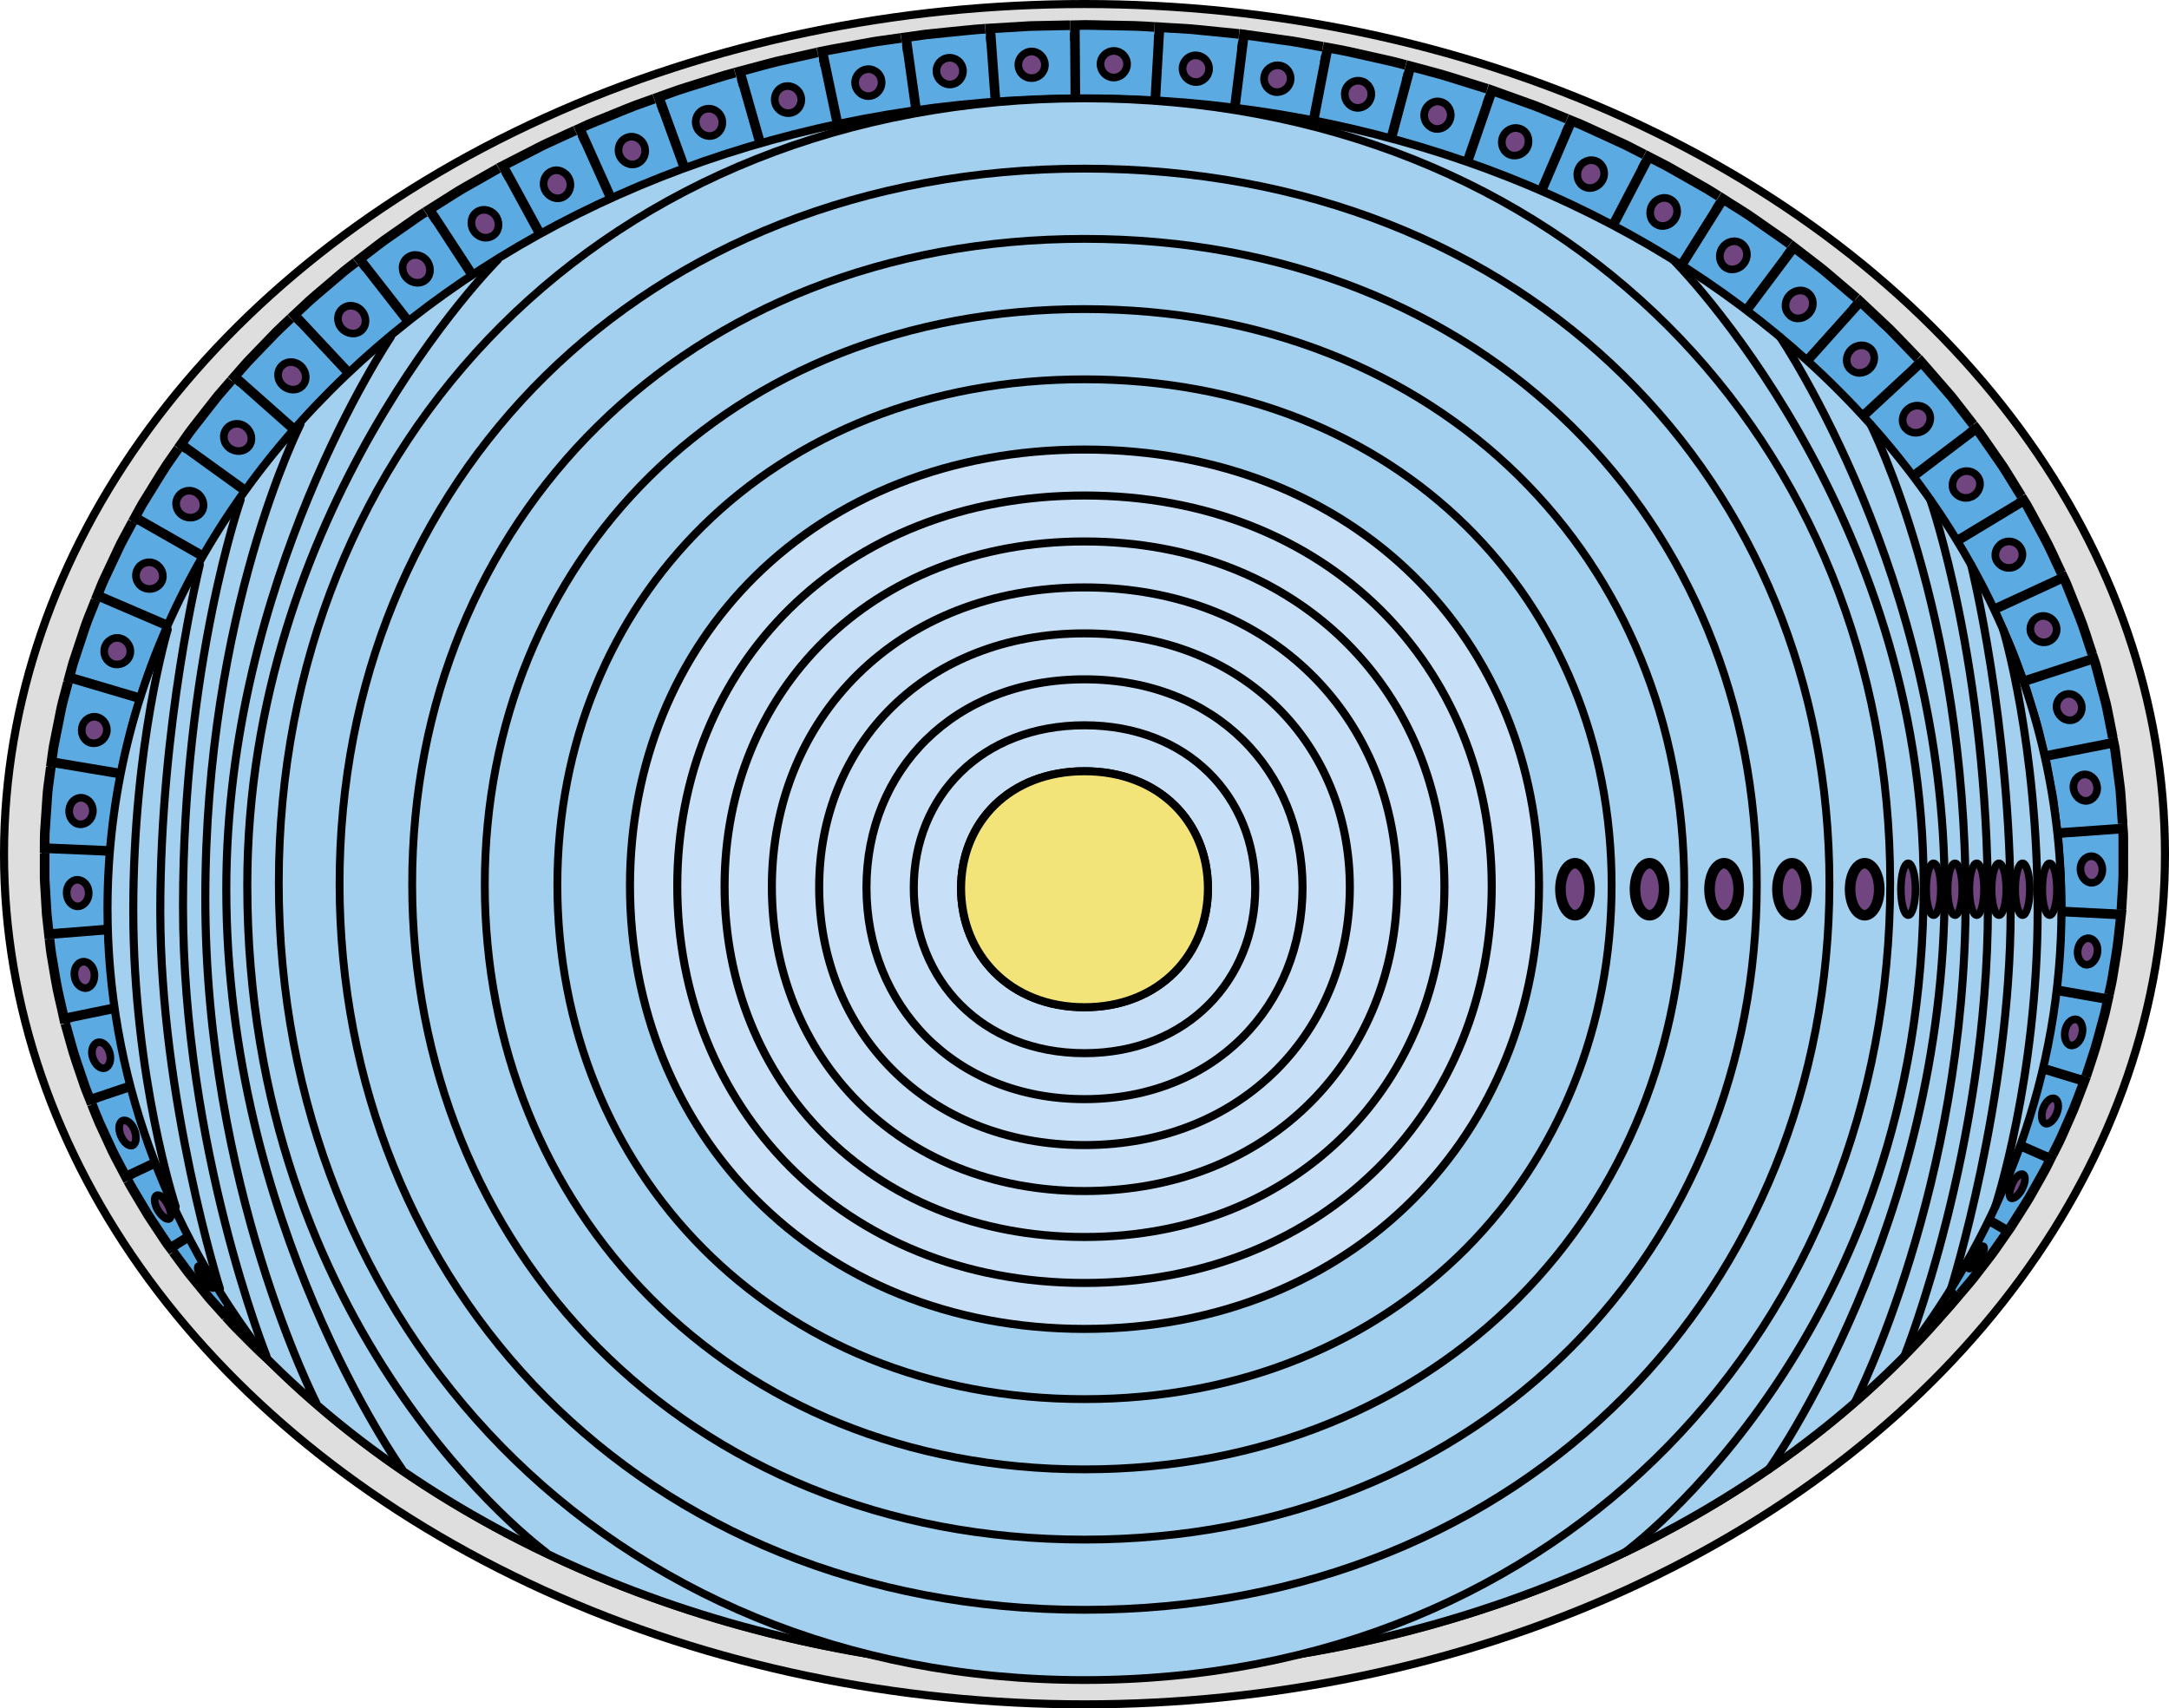 <?xml version="1.0" encoding="utf-8"?>
<!-- Generator: Adobe Illustrator 22.0.0, SVG Export Plug-In . SVG Version: 6.00 Build 0)  -->
<svg version="1.1" id="Layer_1" xmlns="http://www.w3.org/2000/svg" xmlns:xlink="http://www.w3.org/1999/xlink" x="0px" y="0px"
	 width="269.078px" height="211.973px" viewBox="0 0 269.078 211.973" enable-background="new 0 0 269.078 211.973"
	 xml:space="preserve">
<g>
	<g>
		<g>
			
				<ellipse fill="#DEDEDE" stroke="#000000" stroke-linecap="round" stroke-linejoin="round" stroke-miterlimit="10" cx="134.539" cy="105.986" rx="134.039" ry="105.486"/>
			
				<ellipse fill="#5BABE2" stroke="#000000" stroke-linecap="round" stroke-linejoin="round" stroke-miterlimit="10" cx="134.539" cy="105.986" rx="128.895" ry="101.438"/>
			<g>
				<g>
					<g>
						<g>
							<path fill="#5BABE2" d="M29.492,162.223c0.431,0.669,0.857,1.343,1.323,1.988l1.371,1.962c0.898,1.326,1.91,2.563,2.85,3.871
								l-0.09,0.084c-1.186-1.081-2.42-2.13-3.55-3.279l-1.709-1.717c-0.582-0.565-1.121-1.166-1.661-1.769"/>
							<path fill="none" stroke="#000000" stroke-width="1.196" stroke-miterlimit="10" d="M29.492,162.223
								c0.431,0.669,0.857,1.343,1.323,1.988l1.371,1.962c0.898,1.326,1.91,2.563,2.85,3.871l-0.09,0.084
								c-1.186-1.081-2.42-2.13-3.55-3.279l-1.709-1.717c-0.582-0.565-1.121-1.166-1.661-1.769"/>
						</g>
						
							<path fill="#714580" stroke="#000000" stroke-width="0.95" stroke-linecap="round" stroke-linejoin="round" stroke-miterlimit="10" d="
							M30.734,165.247c0.101-0.083,0.636,0.429,1.193,1.147c0.548,0.726,0.99,1.32,0.942,1.362c-0.05,0.044-0.612-0.444-1.214-1.13
							C31.045,165.949,30.633,165.33,30.734,165.247z"/>
					</g>
					<g>
						<g>
							<path fill="#5BABE2" d="M24.362,153.546l1.123,2.082c0.359,0.705,0.792,1.365,1.186,2.051l1.212,2.045l1.287,2.001
								l-1.548,1.19l-1.625-1.812l-1.54-1.886c-0.504-0.637-1.052-1.246-1.521-1.91l-1.452-1.967"/>
							<path fill="none" stroke="#000000" stroke-width="1.196" stroke-miterlimit="10" d="M24.362,153.546l1.123,2.082
								c0.359,0.705,0.792,1.365,1.186,2.051l1.212,2.045l1.287,2.001l-1.548,1.19l-1.625-1.812l-1.54-1.886
								c-0.504-0.637-1.052-1.246-1.521-1.91l-1.452-1.967"/>
						</g>
						
							<path fill="#714580" stroke="#000000" stroke-width="0.95" stroke-linecap="round" stroke-linejoin="round" stroke-miterlimit="10" d="
							M24.619,157.098c0.236-0.157,0.829,0.329,1.325,1.086c0.496,0.757,0.749,1.48,0.565,1.614
							c-0.185,0.134-0.778-0.352-1.325-1.086C24.636,157.978,24.383,157.255,24.619,157.098z"/>
					</g>
					<g>
						<g>
							<path fill="#5BABE2" d="M20.125,144.505c0.278,0.73,0.619,1.432,0.923,2.153l0.944,2.151l1.033,2.113
								c0.352,0.701,0.667,1.426,1.058,2.108l-2.959,1.818c-0.497-0.65-0.924-1.345-1.384-2.022l-1.355-2.049l-1.261-2.11
								c-0.412-0.709-0.854-1.405-1.236-2.132"/>
							<path fill="none" stroke="#000000" stroke-width="1.196" stroke-miterlimit="10" d="M20.125,144.505
								c0.278,0.73,0.619,1.432,0.923,2.153l0.944,2.151l1.033,2.113c0.352,0.701,0.667,1.426,1.058,2.108l-2.959,1.818
								c-0.497-0.65-0.924-1.345-1.384-2.022l-1.355-2.049l-1.261-2.11c-0.412-0.709-0.854-1.405-1.236-2.132"/>
						</g>
						
							<path fill="#714580" stroke="#000000" stroke-width="0.95" stroke-linecap="round" stroke-linejoin="round" stroke-miterlimit="10" d="
							M19.428,148.331c0.369-0.191,0.976,0.317,1.378,1.124c0.428,0.794,0.518,1.585,0.201,1.767s-0.962-0.306-1.44-1.091
							C19.116,149.332,19.064,148.519,19.428,148.331z"/>
					</g>
					<g>
						<g>
							<path fill="#5BABE2" d="M16.912,135.143c0.218,0.742,0.415,1.493,0.647,2.232l0.742,2.205c0.25,0.735,0.476,1.482,0.774,2.2
								l0.841,2.18l-4.316,2.032l-1.149-2.186c-0.397-0.724-0.728-1.478-1.077-2.226l-1.037-2.251
								c-0.332-0.757-0.623-1.531-0.935-2.298"/>
							<path fill="none" stroke="#000000" stroke-width="1.196" stroke-miterlimit="10" d="M16.912,135.143
								c0.218,0.742,0.415,1.493,0.647,2.232l0.742,2.205c0.25,0.735,0.476,1.482,0.774,2.2l0.841,2.18l-4.316,2.032l-1.149-2.186
								c-0.397-0.724-0.728-1.478-1.077-2.226l-1.037-2.251c-0.332-0.757-0.623-1.531-0.935-2.298"/>
						</g>
						
							<path fill="#714580" stroke="#000000" stroke-width="0.95" stroke-linecap="round" stroke-linejoin="round" stroke-miterlimit="10" d="
							M15.226,139.051c0.49-0.186,1.142,0.345,1.457,1.187c0.316,0.842,0.206,1.683-0.232,1.873
							c-0.449,0.194-1.098-0.338-1.46-1.186C14.631,140.076,14.736,139.237,15.226,139.051z"/>
					</g>
					<g>
						<g>
							<path fill="#5BABE2" d="M14.739,125.569c0.301,1.504,0.525,3.031,0.887,4.528l0.532,2.252
								c0.163,0.756,0.38,1.497,0.596,2.239l-5.581,1.871c-0.308-0.769-0.624-1.537-0.875-2.327l-0.802-2.358
								c-0.542-1.572-0.929-3.191-1.4-4.791"/>
							<path fill="none" stroke="#000000" stroke-width="1.196" stroke-miterlimit="10" d="M14.739,125.569
								c0.301,1.504,0.525,3.031,0.887,4.528l0.532,2.252c0.163,0.756,0.38,1.497,0.596,2.239l-5.581,1.871
								c-0.308-0.769-0.624-1.537-0.875-2.327l-0.802-2.358c-0.542-1.572-0.929-3.191-1.4-4.791"/>
						</g>
						
							<path fill="#714580" stroke="#000000" stroke-width="0.95" stroke-linecap="round" stroke-linejoin="round" stroke-miterlimit="10" d="
							M12.14,129.343c0.605-0.151,1.226,0.443,1.473,1.305c0.232,0.866-0.034,1.704-0.595,1.871
							c-0.561,0.167-1.237-0.412-1.51-1.295C11.219,130.345,11.542,129.491,12.14,129.343z"/>
					</g>
					<g>
						<g>
							<path fill="#5BABE2" d="M13.718,115.869c0.026,0.764,0.055,1.528,0.138,2.287l0.203,2.286
								c0.13,1.527,0.398,3.036,0.588,4.561l-6.703,1.377c-0.346-1.628-0.778-3.246-1.05-4.893l-0.416-2.472
								c-0.155-0.823-0.25-1.654-0.338-2.486"/>
							<path fill="none" stroke="#000000" stroke-width="1.196" stroke-miterlimit="10" d="M13.718,115.869
								c0.026,0.764,0.055,1.528,0.138,2.287l0.203,2.286c0.13,1.527,0.398,3.036,0.588,4.561l-6.703,1.377
								c-0.346-1.628-0.778-3.246-1.05-4.893l-0.416-2.472c-0.155-0.823-0.25-1.654-0.338-2.486"/>
						</g>
						
							<path fill="#714580" stroke="#000000" stroke-width="0.95" stroke-linecap="round" stroke-linejoin="round" stroke-miterlimit="10" d="
							M10.264,119.331c0.696-0.085,1.342,0.566,1.443,1.455c0.084,0.891-0.31,1.694-0.977,1.807
							c-0.657,0.112-1.366-0.529-1.483-1.448C9.112,120.228,9.568,119.416,10.264,119.331z"/>
					</g>
					<g>
						<g>
							<path fill="#5BABE2" d="M13.827,106.165l-0.145,2.278c-0.072,0.76-0.03,1.521-0.051,2.283l-0.022,2.287l0.087,2.286
								l-7.627,0.609l-0.275-2.498l-0.147-2.509c-0.033-0.837-0.129-1.675-0.109-2.514l0.004-2.518"/>
							<path fill="none" stroke="#000000" stroke-width="1.196" stroke-miterlimit="10" d="M13.827,106.165l-0.145,2.278
								c-0.072,0.76-0.03,1.521-0.051,2.283l-0.022,2.287l0.087,2.286l-7.627,0.609l-0.275-2.498l-0.147-2.509
								c-0.033-0.837-0.129-1.675-0.109-2.514l0.004-2.518"/>
						</g>
						
							<path fill="#714580" stroke="#000000" stroke-width="0.95" stroke-linecap="round" stroke-linejoin="round" stroke-miterlimit="10" d="
							M9.596,109.166c0.769,0.001,1.402,0.725,1.413,1.617c0.011,0.892-0.584,1.644-1.328,1.677
							c-0.744,0.034-1.377-0.69-1.413-1.617C8.232,109.916,8.827,109.165,9.596,109.166z"/>
					</g>
					<g>
						<g>
							<path fill="#5BABE2" d="M15.04,96.58l-0.411,2.236c-0.142,0.745-0.197,1.502-0.3,2.253l-0.279,2.26
								c-0.117,0.752-0.133,1.512-0.187,2.27l-8.319-0.358c0.01-0.84-0.019-1.683,0.058-2.52l0.17-2.518
								c0.069-0.838,0.09-1.683,0.2-2.518l0.333-2.504"/>
							<path fill="none" stroke="#000000" stroke-width="1.196" stroke-miterlimit="10" d="M15.04,96.58l-0.411,2.236
								c-0.142,0.745-0.197,1.502-0.3,2.253l-0.279,2.26c-0.117,0.752-0.133,1.512-0.187,2.27l-8.319-0.358
								c0.01-0.84-0.019-1.683,0.058-2.52l0.17-2.518c0.069-0.838,0.09-1.683,0.2-2.518l0.333-2.504"/>
						</g>
						
							<path fill="#714580" stroke="#000000" stroke-width="0.95" stroke-linecap="round" stroke-linejoin="round" stroke-miterlimit="10" d="
							M10.205,98.996c0.819,0.102,1.408,0.903,1.315,1.789c-0.093,0.886-0.82,1.554-1.623,1.492
							c-0.803-0.062-1.392-0.863-1.315-1.789C8.659,99.562,9.386,98.894,10.205,98.996z"/>
					</g>
					<g>
						<g>
							<path fill="#5BABE2" d="M17.354,87.227l-0.668,2.169c-0.223,0.723-0.369,1.466-0.558,2.198l-0.54,2.205
								c-0.205,0.731-0.3,1.483-0.447,2.225l-8.753-1.466c0.124-0.833,0.195-1.677,0.38-2.5l0.495-2.48
								c0.176-0.824,0.309-1.661,0.521-2.476l0.648-2.446"/>
							<path fill="none" stroke="#000000" stroke-width="1.196" stroke-miterlimit="10" d="M17.354,87.227l-0.668,2.169
								c-0.223,0.723-0.369,1.466-0.558,2.198l-0.54,2.205c-0.205,0.731-0.3,1.483-0.447,2.225l-8.753-1.466
								c0.124-0.833,0.195-1.677,0.38-2.5l0.495-2.48c0.176-0.824,0.309-1.661,0.521-2.476l0.648-2.446"/>
						</g>
						
							<path fill="#714580" stroke="#000000" stroke-width="0.95" stroke-linecap="round" stroke-linejoin="round" stroke-miterlimit="10" d="
							M12.051,88.977c0.843,0.213,1.366,1.088,1.167,1.955c-0.199,0.867-1.04,1.433-1.877,1.263c-0.837-0.17-1.36-1.045-1.167-1.955
							C10.367,89.33,11.208,88.764,12.051,88.977z"/>
					</g>
					<g>
						<g>
							<path fill="#5BABE2" d="M20.735,78.213l-0.913,2.077c-0.306,0.692-0.536,1.412-0.809,2.117l-0.792,2.126
								c-0.287,0.702-0.47,1.436-0.701,2.155l-8.924-2.641c0.228-0.812,0.408-1.64,0.694-2.434l0.797-2.402
								c0.277-0.797,0.512-1.611,0.825-2.394l0.938-2.35"/>
							<path fill="none" stroke="#000000" stroke-width="1.196" stroke-miterlimit="10" d="M20.735,78.213l-0.913,2.077
								c-0.306,0.692-0.536,1.412-0.809,2.117l-0.792,2.126c-0.287,0.702-0.47,1.436-0.701,2.155l-8.924-2.641
								c0.228-0.812,0.408-1.64,0.694-2.434l0.797-2.402c0.277-0.797,0.512-1.611,0.825-2.394l0.938-2.35"/>
						</g>
						
							<path fill="#714580" stroke="#000000" stroke-width="0.95" stroke-linecap="round" stroke-linejoin="round" stroke-miterlimit="10" d="
							M15.096,79.254c0.845,0.324,1.287,1.266,0.987,2.104c-0.3,0.837-1.231,1.288-2.078,1.006
							c-0.847-0.282-1.289-1.224-0.987-2.104C13.32,79.38,14.25,78.93,15.096,79.254z"/>
					</g>
					<g>
						<g>
							<path fill="#5BABE2" d="M25.109,69.629l-1.137,1.966c-0.38,0.655-0.691,1.345-1.041,2.015l-1.027,2.024
								c-0.363,0.666-0.632,1.373-0.943,2.062l-8.876-3.813c0.323-0.779,0.606-1.578,0.983-2.332l1.075-2.29
								c0.369-0.758,0.701-1.537,1.101-2.277l1.203-2.223"/>
							<path fill="none" stroke="#000000" stroke-width="1.196" stroke-miterlimit="10" d="M25.109,69.629l-1.137,1.966
								c-0.38,0.655-0.691,1.345-1.041,2.015l-1.027,2.024c-0.363,0.666-0.632,1.373-0.943,2.062l-8.876-3.813
								c0.323-0.779,0.606-1.578,0.983-2.332l1.075-2.29c0.369-0.758,0.701-1.537,1.101-2.277l1.203-2.223"/>
						</g>
						
							<path fill="#714580" stroke="#000000" stroke-width="0.95" stroke-linecap="round" stroke-linejoin="round" stroke-miterlimit="10" d="
							M19.259,69.955c0.829,0.433,1.181,1.43,0.787,2.228c-0.394,0.798-1.394,1.127-2.231,0.735c-0.837-0.392-1.19-1.39-0.787-2.228
							C17.431,69.851,18.43,69.522,19.259,69.955z"/>
					</g>
					<g>
						<g>
							<path fill="#5BABE2" d="M30.379,61.544l-1.339,1.84c-0.439,0.618-0.83,1.267-1.248,1.899l-1.24,1.905
								c-0.433,0.625-0.775,1.3-1.161,1.951l-8.642-4.93c0.413-0.734,0.783-1.496,1.242-2.201l1.327-2.149
								c0.45-0.711,0.874-1.441,1.346-2.137l1.441-2.071"/>
							<path fill="none" stroke="#000000" stroke-width="1.196" stroke-miterlimit="10" d="M30.379,61.544l-1.339,1.84
								c-0.439,0.618-0.83,1.267-1.248,1.899l-1.24,1.905c-0.433,0.625-0.775,1.3-1.161,1.951l-8.642-4.93
								c0.413-0.734,0.783-1.496,1.242-2.201l1.327-2.149c0.45-0.711,0.874-1.441,1.346-2.137l1.441-2.071"/>
						</g>
						
							<path fill="#714580" stroke="#000000" stroke-width="0.95" stroke-linecap="round" stroke-linejoin="round" stroke-miterlimit="10" d="
							M24.436,61.179c0.796,0.533,1.053,1.573,0.574,2.324c-0.479,0.751-1.526,0.957-2.337,0.461
							c-0.81-0.496-1.068-1.536-0.574-2.324C22.593,60.853,23.639,60.646,24.436,61.179z"/>
					</g>
					<g>
						<g>
							<path fill="#5BABE2" d="M36.443,54.008l-1.519,1.703l-1.429,1.774l-1.431,1.773c-0.487,0.584-0.9,1.221-1.354,1.828
								l-8.248-5.949c0.491-0.682,0.944-1.395,1.468-2.051l1.549-1.988l1.557-1.982l1.649-1.901"/>
							<path fill="none" stroke="#000000" stroke-width="1.196" stroke-miterlimit="10" d="M36.443,54.008l-1.519,1.703
								l-1.429,1.774l-1.431,1.773c-0.487,0.584-0.9,1.221-1.354,1.828l-8.248-5.949c0.491-0.682,0.944-1.395,1.468-2.051
								l1.549-1.988l1.557-1.982l1.649-1.901"/>
						</g>
						
							<path fill="#714580" stroke="#000000" stroke-width="0.95" stroke-linecap="round" stroke-linejoin="round" stroke-miterlimit="10" d="
							M30.511,52.999c0.75,0.622,0.908,1.691,0.353,2.388c-0.555,0.697-1.63,0.784-2.4,0.195c-0.769-0.589-0.928-1.659-0.353-2.388
							C28.687,52.465,29.761,52.378,30.511,52.999z"/>
					</g>
					<g>
						<g>
							<path fill="#5BABE2" d="M43.203,47.052c-0.554,0.524-1.128,1.028-1.666,1.567l-1.597,1.633l-1.6,1.631
								c-0.519,0.556-1.013,1.134-1.521,1.7l-7.722-6.842c0.554-0.63,1.095-1.272,1.661-1.891l1.743-1.811l1.746-1.809
								c0.587-0.598,1.213-1.153,1.819-1.731"/>
							<path fill="none" stroke="#000000" stroke-width="1.196" stroke-miterlimit="10" d="M43.203,47.052
								c-0.554,0.524-1.128,1.028-1.666,1.567l-1.597,1.633l-1.6,1.631c-0.519,0.556-1.013,1.134-1.521,1.7l-7.722-6.842
								c0.554-0.63,1.095-1.272,1.661-1.891l1.743-1.811l1.746-1.809c0.587-0.598,1.213-1.153,1.819-1.731"/>
						</g>
						
							<path fill="#714580" stroke="#000000" stroke-width="0.95" stroke-linecap="round" stroke-linejoin="round" stroke-miterlimit="10" d="
							M37.369,45.464c0.694,0.698,0.752,1.781,0.129,2.421c-0.623,0.639-1.709,0.614-2.425-0.057
							c-0.717-0.67-0.775-1.754-0.129-2.421C35.589,44.741,36.675,44.766,37.369,45.464z"/>
					</g>
					<g>
						<g>
							<path fill="#5BABE2" d="M50.566,40.698c-0.606,0.466-1.216,0.928-1.787,1.435l-1.747,1.482
								c-0.578,0.498-1.176,0.976-1.739,1.491l-1.674,1.559l-7.097-7.593l1.833-1.717c0.617-0.565,1.268-1.09,1.9-1.636l1.912-1.623
								c0.629-0.552,1.295-1.056,1.957-1.564"/>
							<path fill="none" stroke="#000000" stroke-width="1.196" stroke-miterlimit="10" d="M50.566,40.698
								c-0.606,0.466-1.216,0.928-1.787,1.435l-1.747,1.482c-0.578,0.498-1.176,0.976-1.739,1.491l-1.674,1.559l-7.097-7.593
								l1.833-1.717c0.617-0.565,1.268-1.09,1.9-1.636l1.912-1.623c0.629-0.552,1.295-1.056,1.957-1.564"/>
						</g>
						
							<path fill="#714580" stroke="#000000" stroke-width="0.95" stroke-linecap="round" stroke-linejoin="round" stroke-miterlimit="10" d="
							M44.9,38.601c0.63,0.76,0.589,1.844-0.093,2.422c-0.681,0.578-1.765,0.448-2.42-0.29c-0.655-0.738-0.614-1.822,0.093-2.422
							C43.187,37.711,44.27,37.841,44.9,38.601z"/>
					</g>
					<g>
						<g>
							<path fill="#5BABE2" d="M58.453,34.961c-0.656,0.399-1.261,0.87-1.892,1.304l-1.877,1.324
								c-0.63,0.436-1.256,0.877-1.852,1.356l-1.814,1.404l-6.4-8.197l1.985-1.527c0.654-0.52,1.336-0.999,2.022-1.473l2.052-1.43
								c0.69-0.467,1.356-0.973,2.069-1.403"/>
							<path fill="none" stroke="#000000" stroke-width="1.196" stroke-miterlimit="10" d="M58.453,34.961
								c-0.656,0.399-1.261,0.87-1.892,1.304l-1.877,1.324c-0.63,0.436-1.256,0.877-1.852,1.356l-1.814,1.404l-6.4-8.197
								l1.985-1.527c0.654-0.52,1.336-0.999,2.022-1.473l2.052-1.43c0.69-0.467,1.356-0.973,2.069-1.403"/>
						</g>
						
							<path fill="#714580" stroke="#000000" stroke-width="0.95" stroke-linecap="round" stroke-linejoin="round" stroke-miterlimit="10" d="
							M53.004,32.424c0.561,0.808,0.423,1.881-0.309,2.394c-0.734,0.511-1.801,0.29-2.382-0.493c-0.594-0.8-0.458-1.876,0.302-2.404
							C51.373,31.391,52.443,31.616,53.004,32.424z"/>
					</g>
					<g>
						<g>
							<path fill="#5BABE2" d="M66.799,29.865l-3.981,2.319c-0.665,0.383-1.296,0.821-1.946,1.228l-1.937,1.241l-5.663-8.665
								l2.112-1.334c0.709-0.437,1.399-0.905,2.124-1.314l4.338-2.467"/>
							<path fill="none" stroke="#000000" stroke-width="1.196" stroke-miterlimit="10" d="M66.799,29.865l-3.981,2.319
								c-0.665,0.383-1.296,0.821-1.946,1.228l-1.937,1.241l-5.663-8.665l2.112-1.334c0.709-0.437,1.399-0.905,2.124-1.314
								l4.338-2.467"/>
						</g>
						
							<path fill="#714580" stroke="#000000" stroke-width="0.95" stroke-linecap="round" stroke-linejoin="round" stroke-miterlimit="10" d="
							M61.591,26.94c0.49,0.845,0.259,1.892-0.517,2.34c-0.393,0.217-0.832,0.276-1.25,0.159c-0.417-0.115-0.805-0.393-1.063-0.81
							c-0.513-0.825-0.313-1.925,0.489-2.386C60.054,25.783,61.102,26.095,61.591,26.94z"/>
					</g>
					<g>
						<g>
							<path fill="#5BABE2" d="M75.54,25.435l-2.087,0.987c-0.693,0.335-1.4,0.64-2.073,1.013l-4.082,2.147l-4.909-9.01l4.437-2.272
								c0.733-0.392,1.498-0.715,2.25-1.067l2.264-1.037"/>
							<path fill="none" stroke="#000000" stroke-width="1.196" stroke-miterlimit="10" d="M75.54,25.435l-2.087,0.987
								c-0.693,0.335-1.4,0.64-2.073,1.013l-4.082,2.147l-4.909-9.01l4.437-2.272c0.733-0.392,1.498-0.715,2.25-1.067l2.264-1.037"
								/>
						</g>
						
							<path fill="#714580" stroke="#000000" stroke-width="0.95" stroke-linecap="round" stroke-linejoin="round" stroke-miterlimit="10" d="
							M70.583,22.145c0.422,0.878,0.089,1.863-0.698,2.292c-0.794,0.415-1.799,0.052-2.245-0.81
							c-0.446-0.862-0.141-1.904,0.681-2.327C69.136,20.863,70.169,21.283,70.583,22.145z"/>
					</g>
					<g>
						<g>
							<path fill="#5BABE2" d="M84.599,21.653l-2.167,0.808c-0.718,0.28-1.422,0.595-2.133,0.89
								c-1.411,0.619-2.859,1.156-4.239,1.838l-4.156-9.25c1.499-0.714,3.061-1.277,4.589-1.922c0.77-0.308,1.532-0.635,2.308-0.926
								l2.339-0.84"/>
							<path fill="none" stroke="#000000" stroke-width="1.196" stroke-miterlimit="10" d="M84.599,21.653l-2.167,0.808
								c-0.718,0.28-1.422,0.595-2.133,0.89c-1.411,0.619-2.859,1.156-4.239,1.838l-4.156-9.25c1.499-0.714,3.061-1.277,4.589-1.922
								c0.77-0.308,1.532-0.635,2.308-0.926l2.339-0.84"/>
						</g>
						
							<path fill="#714580" stroke="#000000" stroke-width="0.95" stroke-linecap="round" stroke-linejoin="round" stroke-miterlimit="10" d="
							M79.917,18.054c0.348,0.888-0.041,1.888-0.869,2.233c-0.827,0.345-1.801-0.09-2.176-0.972s0.014-1.882,0.869-2.233
							C78.596,16.731,79.57,17.166,79.917,18.054z"/>
					</g>
					<g>
						<g>
							<path fill="#5BABE2" d="M93.92,18.516c-1.493,0.4-2.942,0.938-4.416,1.399c-0.732,0.243-1.471,0.469-2.198,0.727l-2.168,0.81
								l-3.419-9.408l2.339-0.838c0.784-0.266,1.578-0.5,2.367-0.751c1.585-0.476,3.149-1.026,4.751-1.438"/>
							<path fill="none" stroke="#000000" stroke-width="1.196" stroke-miterlimit="10" d="M93.92,18.516
								c-1.493,0.4-2.942,0.938-4.416,1.399c-0.732,0.243-1.471,0.469-2.198,0.727l-2.168,0.81l-3.419-9.408l2.339-0.838
								c0.784-0.266,1.578-0.5,2.367-0.751c1.585-0.476,3.149-1.026,4.751-1.438"/>
						</g>
						
							<path fill="#714580" stroke="#000000" stroke-width="0.95" stroke-linecap="round" stroke-linejoin="round" stroke-miterlimit="10" d="
							M89.535,14.683c0.279,0.899-0.187,1.85-1.041,2.125c-0.854,0.275-1.794-0.228-2.098-1.124
							c-0.305-0.895,0.161-1.847,1.041-2.125C88.317,13.282,89.256,13.785,89.535,14.683z"/>
					</g>
					<g>
						<g>
							<path fill="#5BABE2" d="M103.458,16.061l-4.515,1.064c-0.752,0.178-1.49,0.409-2.236,0.611l-2.232,0.625l-2.702-9.504
								l2.396-0.642c0.8-0.207,1.594-0.443,2.4-0.625l4.838-1.085"/>
							<path fill="none" stroke="#000000" stroke-width="1.196" stroke-miterlimit="10" d="M103.458,16.061l-4.515,1.064
								c-0.752,0.178-1.49,0.409-2.236,0.611l-2.232,0.625l-2.702-9.504l2.396-0.642c0.8-0.207,1.594-0.443,2.4-0.625l4.838-1.085"
								/>
						</g>
						
							<path fill="#714580" stroke="#000000" stroke-width="0.95" stroke-linecap="round" stroke-linejoin="round" stroke-miterlimit="10" d="
							M99.362,11.988c0.213,0.905-0.324,1.803-1.198,2.006c-0.873,0.209-1.761-0.308-2.001-1.218
							c-0.236-0.896,0.288-1.846,1.186-2.057C98.248,10.515,99.15,11.083,99.362,11.988z"/>
					</g>
					<g>
						<g>
							<path fill="#5BABE2" d="M113.159,14.296l-2.297,0.341c-0.768,0.099-1.524,0.268-2.285,0.408l-2.28,0.437
								c-0.759,0.151-1.522,0.278-2.277,0.448l-2.011-9.561c0.808-0.173,1.624-0.304,2.435-0.458l2.437-0.444
								c0.813-0.142,1.622-0.313,2.442-0.413l2.452-0.346"/>
							<path fill="none" stroke="#000000" stroke-width="1.196" stroke-miterlimit="10" d="M113.159,14.296l-2.297,0.341
								c-0.768,0.099-1.524,0.268-2.285,0.408l-2.28,0.437c-0.759,0.151-1.522,0.278-2.277,0.448l-2.011-9.561
								c0.808-0.173,1.624-0.304,2.435-0.458l2.437-0.444c0.813-0.142,1.622-0.313,2.442-0.413l2.452-0.346"/>
						</g>
						
							<path fill="#714580" stroke="#000000" stroke-width="0.95" stroke-linecap="round" stroke-linejoin="round" stroke-miterlimit="10" d="
							M109.349,9.953c0.149,0.909-0.446,1.781-1.329,1.947c-0.882,0.167-1.738-0.434-1.911-1.342
							c-0.173-0.908,0.422-1.78,1.329-1.947S109.2,9.044,109.349,9.953z"/>
					</g>
					<g>
						<g>
							<path fill="#5BABE2" d="M122.963,13.17c-1.547,0.095-3.083,0.309-4.625,0.456l-2.31,0.247l-2.298,0.34l-1.345-9.591
								l2.452-0.346l2.462-0.251c1.643-0.15,3.281-0.362,4.927-0.458"/>
							<path fill="none" stroke="#000000" stroke-width="1.196" stroke-miterlimit="10" d="M122.963,13.17
								c-1.547,0.095-3.083,0.309-4.625,0.456l-2.31,0.247l-2.298,0.34l-1.345-9.591l2.452-0.346l2.462-0.251
								c1.643-0.15,3.281-0.362,4.927-0.458"/>
						</g>
						
							<path fill="#714580" stroke="#000000" stroke-width="0.95" stroke-linecap="round" stroke-linejoin="round" stroke-miterlimit="10" d="
							M119.458,8.656c0.087,0.911-0.567,1.724-1.461,1.817c-0.894,0.093-1.707-0.57-1.818-1.48c-0.11-0.91,0.544-1.724,1.461-1.817
							C118.557,7.083,119.371,7.746,119.458,8.656z"/>
					</g>
					<g>
						<g>
							<polyline fill="#5BABE2" points="132.831,12.739 128.181,12.843 123.541,13.134 122.84,3.529 127.779,3.231 132.723,3.128 
															"/>
							<polyline fill="none" stroke="#000000" stroke-width="1.196" stroke-miterlimit="10" points="132.831,12.739 
								128.181,12.843 123.541,13.134 122.84,3.529 127.779,3.231 132.723,3.128 							"/>
						</g>
						
							<path fill="#714580" stroke="#000000" stroke-width="0.95" stroke-linecap="round" stroke-linejoin="round" stroke-miterlimit="10" d="
							M129.627,7.998c0.027,0.914-0.68,1.66-1.578,1.689c-0.897,0.056-1.664-0.638-1.714-1.549s0.656-1.696,1.576-1.752
							C128.832,6.357,129.6,7.089,129.627,7.998z"/>
					</g>
					<g>
						<g>
							<path fill="#5BABE2" d="M142.706,12.959c-0.774-0.041-1.546-0.114-2.321-0.13l-2.325-0.049c-1.55-0.012-3.1-0.115-4.65-0.054
								l-0.071-9.61c1.648-0.064,3.296,0.036,4.945,0.047l2.472,0.049c0.824,0.017,1.646,0.09,2.47,0.132"/>
							<path fill="none" stroke="#000000" stroke-width="1.196" stroke-miterlimit="10" d="M142.706,12.959
								c-0.774-0.041-1.546-0.114-2.321-0.13l-2.325-0.049c-1.55-0.012-3.1-0.115-4.65-0.054l-0.071-9.61
								c1.648-0.064,3.296,0.036,4.945,0.047l2.472,0.049c0.824,0.017,1.646,0.09,2.47,0.132"/>
						</g>
						
							<path fill="#714580" stroke="#000000" stroke-width="0.95" stroke-linecap="round" stroke-linejoin="round" stroke-miterlimit="10" d="
							M139.819,8.005c-0.032,0.912-0.787,1.636-1.686,1.617c-0.899-0.019-1.619-0.773-1.609-1.685
							c0.01-0.912,0.764-1.636,1.686-1.617C139.131,6.339,139.851,7.093,139.819,8.005z"/>
					</g>
					<g>
						<g>
							<path fill="#5BABE2" d="M152.541,13.821l-4.621-0.489c-1.539-0.182-3.091-0.223-4.636-0.338l0.556-9.614
								c1.645,0.12,3.296,0.153,4.936,0.337l4.925,0.493"/>
							<path fill="none" stroke="#000000" stroke-width="1.196" stroke-miterlimit="10" d="M152.541,13.821l-4.621-0.489
								c-1.539-0.182-3.091-0.223-4.636-0.338l0.556-9.614c1.645,0.12,3.296,0.153,4.936,0.337l4.925,0.493"/>
						</g>
						
							<path fill="#714580" stroke="#000000" stroke-width="0.95" stroke-linecap="round" stroke-linejoin="round" stroke-miterlimit="10" d="
							M149.986,8.694c-0.093,0.912-0.892,1.575-1.786,1.482c-0.893-0.105-1.564-0.886-1.494-1.794
							c0.07-0.914,0.872-1.612,1.788-1.507C149.411,6.968,150.079,7.782,149.986,8.694z"/>
					</g>
					<g>
						<g>
							<path fill="#5BABE2" d="M162.277,15.395c-1.523-0.272-3.031-0.628-4.568-0.824l-4.594-0.683l1.198-9.609l4.904,0.689
								c1.64,0.198,3.255,0.558,4.883,0.835"/>
							<path fill="none" stroke="#000000" stroke-width="1.196" stroke-miterlimit="10" d="M162.277,15.395
								c-1.523-0.272-3.031-0.628-4.568-0.824l-4.594-0.683l1.198-9.609l4.904,0.689c1.64,0.198,3.255,0.558,4.883,0.835"/>
						</g>
						
							<path fill="#714580" stroke="#000000" stroke-width="0.95" stroke-linecap="round" stroke-linejoin="round" stroke-miterlimit="10" d="
							M160.091,10.02c-0.154,0.902-0.997,1.521-1.887,1.398c-0.889-0.13-1.503-0.974-1.372-1.885s0.977-1.544,1.89-1.413
							C159.635,8.244,160.247,9.102,160.091,10.02z"/>
					</g>
					<g>
						<g>
							<path fill="#5BABE2" d="M171.876,17.61c-0.744-0.209-1.485-0.426-2.241-0.59l-2.257-0.532l-2.257-0.533
								c-0.753-0.176-1.517-0.3-2.276-0.452l1.861-9.59c0.811,0.155,1.628,0.282,2.435,0.46l2.419,0.541l2.419,0.543
								c0.81,0.168,1.606,0.39,2.405,0.604"/>
							<path fill="none" stroke="#000000" stroke-width="1.196" stroke-miterlimit="10" d="M171.876,17.61
								c-0.744-0.209-1.485-0.426-2.241-0.59l-2.257-0.532l-2.257-0.533c-0.753-0.176-1.517-0.3-2.276-0.452l1.861-9.59
								c0.811,0.155,1.628,0.282,2.435,0.46l2.419,0.541l2.419,0.543c0.81,0.168,1.606,0.39,2.405,0.604"/>
						</g>
						
							<path fill="#714580" stroke="#000000" stroke-width="0.95" stroke-linecap="round" stroke-linejoin="round" stroke-miterlimit="10" d="
							M170.075,12.07c-0.219,0.907-1.106,1.478-1.981,1.275c-0.875-0.203-1.426-1.104-1.231-2.013
							c0.194-0.909,1.081-1.479,1.981-1.275C169.743,10.262,170.294,11.163,170.075,12.07z"/>
					</g>
					<g>
						<g>
							<path fill="#5BABE2" d="M181.286,20.488l-4.402-1.437c-1.466-0.485-2.969-0.853-4.452-1.286l2.549-9.546
								c1.593,0.443,3.206,0.82,4.784,1.317l4.74,1.48"/>
							<path fill="none" stroke="#000000" stroke-width="1.196" stroke-miterlimit="10" d="M181.286,20.488l-4.402-1.437
								c-1.466-0.485-2.969-0.853-4.452-1.286l2.549-9.546c1.593,0.443,3.206,0.82,4.784,1.317l4.74,1.48"/>
						</g>
						
							<path fill="#714580" stroke="#000000" stroke-width="0.95" stroke-linecap="round" stroke-linejoin="round" stroke-miterlimit="10" d="
							M179.894,14.795c-0.286,0.901-1.211,1.408-2.065,1.133c-0.85-0.288-1.346-1.196-1.084-2.103
							c0.259-0.9,1.198-1.455,2.074-1.164C179.699,12.939,180.18,13.895,179.894,14.795z"/>
					</g>
					<g>
						<g>
							<path fill="#5BABE2" d="M190.434,24.066l-2.129-0.899c-0.711-0.296-1.413-0.615-2.142-0.87l-4.334-1.619l3.262-9.464
								l4.678,1.678c0.785,0.266,1.546,0.596,2.316,0.905l2.304,0.938"/>
							<path fill="none" stroke="#000000" stroke-width="1.196" stroke-miterlimit="10" d="M190.434,24.066l-2.129-0.899
								c-0.711-0.296-1.413-0.615-2.142-0.87l-4.334-1.619l3.262-9.464l4.678,1.678c0.785,0.266,1.546,0.596,2.316,0.905
								l2.304,0.938"/>
						</g>
						
							<path fill="#714580" stroke="#000000" stroke-width="0.95" stroke-linecap="round" stroke-linejoin="round" stroke-miterlimit="10" d="
							M189.501,18.195c-0.358,0.895-1.307,1.312-2.154,1.015c-0.841-0.31-1.257-1.287-0.928-2.181
							c0.329-0.894,1.299-1.364,2.167-1.049C189.458,16.282,189.854,17.311,189.501,18.195z"/>
					</g>
					<g>
						<g>
							<path fill="#5BABE2" d="M199.283,28.286l-2.041-1.074l-2.083-0.993l-2.087-0.988c-0.691-0.34-1.394-0.652-2.109-0.942
								l3.998-9.32c0.772,0.304,1.534,0.631,2.284,0.987l2.264,1.037l2.26,1.046l2.219,1.136"/>
							<path fill="none" stroke="#000000" stroke-width="1.196" stroke-miterlimit="10" d="M199.283,28.286l-2.041-1.074
								l-2.083-0.993l-2.087-0.988c-0.691-0.34-1.394-0.652-2.109-0.942l3.998-9.32c0.772,0.304,1.534,0.631,2.284,0.987
								l2.264,1.037l2.26,1.046l2.219,1.136"/>
						</g>
						
							<path fill="#714580" stroke="#000000" stroke-width="0.95" stroke-linecap="round" stroke-linejoin="round" stroke-miterlimit="10" d="
							M198.829,22.301c-0.426,0.871-1.43,1.269-2.241,0.889c-0.812-0.38-1.146-1.401-0.747-2.279s1.402-1.277,2.241-0.889
							C198.92,20.409,199.255,21.43,198.829,22.301z"/>
					</g>
					<g>
						<g>
							<path fill="#5BABE2" d="M207.775,33.144c-0.644-0.416-1.287-0.834-1.959-1.207l-1.992-1.157l-1.992-1.156l-2.042-1.072
								l4.749-9.096l2.218,1.138l2.172,1.228l2.168,1.237c0.729,0.401,1.432,0.848,2.135,1.294"/>
							<path fill="none" stroke="#000000" stroke-width="1.196" stroke-miterlimit="10" d="M207.775,33.144
								c-0.644-0.416-1.287-0.834-1.959-1.207l-1.992-1.157l-1.992-1.156l-2.042-1.072l4.749-9.096l2.218,1.138l2.172,1.228
								l2.168,1.237c0.729,0.401,1.432,0.848,2.135,1.294"/>
						</g>
						
							<path fill="#714580" stroke="#000000" stroke-width="0.95" stroke-linecap="round" stroke-linejoin="round" stroke-miterlimit="10" d="
							M207.806,27.124c-0.498,0.843-1.53,1.164-2.305,0.716c-0.775-0.448-1.022-1.505-0.552-2.36
							c0.47-0.855,1.502-1.176,2.305-0.716C208.057,25.223,208.303,26.28,207.806,27.124z"/>
					</g>
					<g>
						<g>
							<path fill="#5BABE2" d="M215.846,38.636c-0.599-0.475-1.246-0.889-1.866-1.337l-1.879-1.321
								c-0.62-0.449-1.253-0.88-1.906-1.283l-1.937-1.241l5.501-8.767c1.396,0.908,2.845,1.733,4.194,2.717l2.05,1.433
								c0.677,0.486,1.379,0.938,2.036,1.453"/>
							<path fill="none" stroke="#000000" stroke-width="1.196" stroke-miterlimit="10" d="M215.846,38.636
								c-0.599-0.475-1.246-0.889-1.866-1.337l-1.879-1.321c-0.62-0.449-1.253-0.88-1.906-1.283l-1.937-1.241l5.501-8.767
								c1.396,0.908,2.845,1.733,4.194,2.717l2.05,1.433c0.677,0.486,1.379,0.938,2.036,1.453"/>
						</g>
						
							<path fill="#714580" stroke="#000000" stroke-width="0.95" stroke-linecap="round" stroke-linejoin="round" stroke-miterlimit="10" d="
							M216.375,32.636c-0.568,0.805-1.622,1.04-2.354,0.526c-0.727-0.521-0.891-1.589-0.355-2.402
							c0.546-0.828,1.611-1.08,2.364-0.542C216.789,30.749,216.943,31.831,216.375,32.636z"/>
					</g>
					<g>
						<g>
							<path fill="#5BABE2" d="M223.415,44.762l-3.498-2.959c-0.581-0.495-1.206-0.94-1.806-1.414l-1.814-1.404l6.235-8.317
								l1.985,1.527c0.656,0.516,1.333,1.006,1.97,1.547l3.819,3.25"/>
							<path fill="none" stroke="#000000" stroke-width="1.196" stroke-miterlimit="10" d="M223.415,44.762l-3.498-2.959
								c-0.581-0.495-1.206-0.94-1.806-1.414l-1.814-1.404l6.235-8.317l1.985,1.527c0.656,0.516,1.333,1.006,1.97,1.547l3.819,3.25"
								/>
						</g>
						
							<path fill="#714580" stroke="#000000" stroke-width="0.95" stroke-linecap="round" stroke-linejoin="round" stroke-miterlimit="10" d="
							M224.458,38.839c-0.636,0.754-1.703,0.896-2.384,0.318c-0.336-0.297-0.541-0.688-0.571-1.124
							c-0.032-0.433,0.1-0.895,0.406-1.281c0.306-0.387,0.73-0.624,1.17-0.692c0.438-0.066,0.904,0.023,1.251,0.329
							C225.037,36.988,225.094,38.085,224.458,38.839z"/>
					</g>
					<g>
						<g>
							<path fill="#5BABE2" d="M230.4,51.511c-1.071-1.084-2.13-2.178-3.206-3.256l-3.354-3.112l6.93-7.731l3.659,3.439
								c1.179,1.19,2.33,2.41,3.493,3.615"/>
							<path fill="none" stroke="#000000" stroke-width="1.196" stroke-miterlimit="10" d="M230.4,51.511
								c-1.071-1.084-2.13-2.178-3.206-3.256l-3.354-3.112l6.93-7.731l3.659,3.439c1.179,1.19,2.33,2.41,3.493,3.615"/>
						</g>
						
							<path fill="#714580" stroke="#000000" stroke-width="0.95" stroke-linecap="round" stroke-linejoin="round" stroke-miterlimit="10" d="
							M231.965,45.728c-0.348,0.345-0.791,0.526-1.223,0.543c-0.436,0.019-0.848-0.139-1.173-0.446
							c-0.654-0.608-0.637-1.681,0.038-2.396c0.675-0.715,1.77-0.781,2.446-0.147c0.335,0.318,0.478,0.771,0.464,1.212
							C232.499,44.937,232.313,45.383,231.965,45.728z"/>
					</g>
					<g>
						<g>
							<path fill="#5BABE2" d="M236.724,58.847l-1.432-1.773c-0.487-0.583-0.93-1.201-1.453-1.756l-3.041-3.403l7.555-6.999
								l3.304,3.797c0.564,0.621,1.048,1.313,1.574,1.966l1.548,1.988"/>
							<path fill="none" stroke="#000000" stroke-width="1.196" stroke-miterlimit="10" d="M236.724,58.847l-1.432-1.773
								c-0.487-0.583-0.93-1.201-1.453-1.756l-3.041-3.403l7.555-6.999l3.304,3.797c0.564,0.621,1.048,1.313,1.574,1.966
								l1.548,1.988"/>
						</g>
						
							<path fill="#714580" stroke="#000000" stroke-width="0.95" stroke-linecap="round" stroke-linejoin="round" stroke-miterlimit="10" d="
							M238.795,53.288c-0.761,0.619-1.786,0.521-2.389-0.138c-0.591-0.668-0.477-1.73,0.255-2.372s1.82-0.595,2.43,0.104
							C239.713,51.572,239.536,52.687,238.795,53.288z"/>
					</g>
					<g>
						<g>
							<path fill="#5BABE2" d="M242.292,66.746l-1.241-1.906c-0.416-0.634-0.811-1.28-1.275-1.882l-1.34-1.841
								c-0.454-0.608-0.872-1.241-1.355-1.828l8.083-6.126c0.518,0.661,0.973,1.372,1.461,2.055l1.44,2.071
								c0.494,0.68,0.921,1.408,1.366,2.122l1.326,2.149"/>
							<path fill="none" stroke="#000000" stroke-width="1.196" stroke-miterlimit="10" d="M242.292,66.746l-1.241-1.906
								c-0.416-0.634-0.811-1.28-1.275-1.882l-1.34-1.841c-0.454-0.608-0.872-1.241-1.355-1.828l8.083-6.126
								c0.518,0.661,0.973,1.372,1.461,2.055l1.44,2.071c0.494,0.68,0.921,1.408,1.366,2.122l1.326,2.149"/>
						</g>
						
							<path fill="#714580" stroke="#000000" stroke-width="0.95" stroke-linecap="round" stroke-linejoin="round" stroke-miterlimit="10" d="
							M244.839,61.49c-0.798,0.522-1.807,0.32-2.342-0.394c-0.52-0.724-0.31-1.761,0.469-2.317s1.843-0.39,2.378,0.37
							C245.893,59.9,245.627,60.974,244.839,61.49z"/>
					</g>
					<g>
						<g>
							<path fill="#5BABE2" d="M247.001,75.164c-0.708-1.34-1.324-2.722-2.099-4.026l-1.138-1.967
								c-0.391-0.649-0.728-1.327-1.163-1.951l8.484-5.125c0.458,0.705,0.82,1.471,1.234,2.204l1.203,2.222
								c0.811,1.475,1.462,3.038,2.197,4.553"/>
							<path fill="none" stroke="#000000" stroke-width="1.196" stroke-miterlimit="10" d="M247.001,75.164
								c-0.708-1.34-1.324-2.722-2.099-4.026l-1.138-1.967c-0.391-0.649-0.728-1.327-1.163-1.951l8.484-5.125
								c0.458,0.705,0.82,1.471,1.234,2.204l1.203,2.222c0.811,1.475,1.462,3.038,2.197,4.553"/>
						</g>
						
							<path fill="#714580" stroke="#000000" stroke-width="0.95" stroke-linecap="round" stroke-linejoin="round" stroke-miterlimit="10" d="
							M249.981,70.286c-0.823,0.418-1.793,0.102-2.248-0.664c-0.439-0.775-0.136-1.774,0.676-2.231
							c0.813-0.457,1.835-0.168,2.284,0.646C251.156,68.842,250.801,69.869,249.981,70.286z"/>
					</g>
					<g>
						<g>
							<path fill="#5BABE2" d="M250.752,84.041c-0.554-1.41-1.009-2.853-1.635-4.233l-0.914-2.078
								c-0.316-0.687-0.579-1.397-0.944-2.063l8.729-4.025c0.376,0.754,0.65,1.556,0.974,2.334l0.937,2.349
								c0.638,1.56,1.094,3.192,1.645,4.783"/>
							<path fill="none" stroke="#000000" stroke-width="1.196" stroke-miterlimit="10" d="M250.752,84.041
								c-0.554-1.41-1.009-2.853-1.635-4.233l-0.914-2.078c-0.316-0.687-0.579-1.397-0.944-2.063l8.729-4.025
								c0.376,0.754,0.65,1.556,0.974,2.334l0.937,2.349c0.638,1.56,1.094,3.192,1.645,4.783"/>
						</g>
						
							<path fill="#714580" stroke="#000000" stroke-width="0.95" stroke-linecap="round" stroke-linejoin="round" stroke-miterlimit="10" d="
							M254.104,79.602c-0.835,0.31-1.738-0.125-2.105-0.937c-0.35-0.819,0.041-1.767,0.872-2.118
							c0.831-0.351,1.791,0.062,2.143,0.922C255.384,78.322,254.936,79.293,254.104,79.602z"/>
					</g>
					<g>
						<g>
							<path fill="#5BABE2" d="M253.462,93.295c-0.389-1.466-0.677-2.953-1.138-4.397l-0.672-2.169
								c-0.237-0.719-0.414-1.455-0.702-2.157l8.79-2.866c0.287,0.792,0.457,1.624,0.686,2.434l0.644,2.445
								c0.233,0.81,0.389,1.639,0.55,2.467l0.488,2.48"/>
							<path fill="none" stroke="#000000" stroke-width="1.196" stroke-miterlimit="10" d="M253.462,93.295
								c-0.389-1.466-0.677-2.953-1.138-4.397l-0.672-2.169c-0.237-0.719-0.414-1.455-0.702-2.157l8.79-2.866
								c0.287,0.792,0.457,1.624,0.686,2.434l0.644,2.445c0.233,0.81,0.389,1.639,0.55,2.467l0.488,2.48"/>
						</g>
						
							<path fill="#714580" stroke="#000000" stroke-width="0.95" stroke-linecap="round" stroke-linejoin="round" stroke-miterlimit="10" d="
							M257.106,89.336c-0.829,0.199-1.64-0.349-1.911-1.198c-0.252-0.854,0.218-1.741,1.05-1.982
							c0.832-0.241,1.706,0.291,1.954,1.188C258.464,88.235,257.93,89.139,257.106,89.336z"/>
					</g>
					<g>
						<g>
							<path fill="#5BABE2" d="M255.083,102.822l-0.285-2.262c-0.093-0.753-0.174-1.508-0.334-2.251l-0.418-2.237
								c-0.155-0.742-0.24-1.497-0.447-2.228l8.629-1.696c0.186,0.821,0.248,1.666,0.372,2.498l0.326,2.503
								c0.128,0.831,0.179,1.672,0.23,2.511l0.164,2.516"/>
							<path fill="none" stroke="#000000" stroke-width="1.196" stroke-miterlimit="10" d="M255.083,102.822l-0.285-2.262
								c-0.093-0.753-0.174-1.508-0.334-2.251l-0.418-2.237c-0.155-0.742-0.24-1.497-0.447-2.228l8.629-1.696
								c0.186,0.821,0.248,1.666,0.372,2.498l0.326,2.503c0.128,0.831,0.179,1.672,0.23,2.511l0.164,2.516"/>
						</g>
						
							<path fill="#714580" stroke="#000000" stroke-width="0.95" stroke-linecap="round" stroke-linejoin="round" stroke-miterlimit="10" d="
							M258.907,99.363c-0.796,0.09-1.498-0.558-1.665-1.434c-0.148-0.879,0.388-1.697,1.197-1.827s1.575,0.509,1.709,1.429
							C260.301,98.447,259.701,99.273,258.907,99.363z"/>
					</g>
					<g>
						<g>
							<path fill="#5BABE2" d="M255.61,112.516l-0.031-2.291c0-0.763-0.019-1.525-0.086-2.285l-0.151-2.281
								c-0.062-0.759-0.069-1.52-0.188-2.274l8.206-0.584c0.078,0.836,0.039,1.678,0.05,2.517l-0.001,2.516
								c0.016,0.838-0.02,1.675-0.08,2.511l-0.149,2.506"/>
							<path fill="none" stroke="#000000" stroke-width="1.196" stroke-miterlimit="10" d="M255.61,112.516l-0.031-2.291
								c0-0.763-0.019-1.525-0.086-2.285l-0.151-2.281c-0.062-0.759-0.069-1.52-0.188-2.274l8.206-0.584
								c0.078,0.836,0.039,1.678,0.05,2.517l-0.001,2.516c0.016,0.838-0.02,1.675-0.08,2.511l-0.149,2.506"/>
						</g>
						
							<path fill="#714580" stroke="#000000" stroke-width="0.95" stroke-linecap="round" stroke-linejoin="round" stroke-miterlimit="10" d="
							M259.473,109.534c-0.731-0.007-1.325-0.737-1.38-1.629c-0.04-0.892,0.545-1.637,1.308-1.665
							c0.762-0.028,1.394,0.702,1.411,1.629C260.842,108.796,260.218,109.542,259.473,109.534z"/>
					</g>
					<g>
						<g>
							<path fill="#5BABE2" d="M254.972,122.249c0.089-0.763,0.217-1.519,0.258-2.287l0.182-2.292
								c0.138-1.524,0.122-3.06,0.196-4.584l7.525,0.388c-0.201,1.663-0.325,3.33-0.601,4.978l-0.406,2.47
								c-0.119,0.825-0.319,1.637-0.49,2.452"/>
							<path fill="none" stroke="#000000" stroke-width="1.196" stroke-miterlimit="10" d="M254.972,122.249
								c0.089-0.763,0.217-1.519,0.258-2.287l0.182-2.292c0.138-1.524,0.122-3.06,0.196-4.584l7.525,0.388
								c-0.201,1.663-0.325,3.33-0.601,4.978l-0.406,2.47c-0.119,0.825-0.319,1.637-0.49,2.452"/>
						</g>
						
							<path fill="#714580" stroke="#000000" stroke-width="0.95" stroke-linecap="round" stroke-linejoin="round" stroke-miterlimit="10" d="
							M258.771,119.697c-0.658-0.088-1.115-0.881-1.021-1.77c0.111-0.887,0.695-1.564,1.388-1.505
							c0.689,0.059,1.2,0.857,1.057,1.773C260.067,119.113,259.429,119.785,258.771,119.697z"/>
					</g>
					<g>
						<g>
							<path fill="#5BABE2" d="M253.239,131.912c0.308-1.518,0.707-3.01,0.951-4.534l0.394-2.276
								c0.152-0.754,0.209-1.525,0.316-2.285l6.604,1.165c-0.189,0.811-0.328,1.632-0.563,2.431l-0.653,2.407
								c-0.418,1.607-0.999,3.167-1.496,4.744"/>
							<path fill="none" stroke="#000000" stroke-width="1.196" stroke-miterlimit="10" d="M253.239,131.912
								c0.308-1.518,0.707-3.01,0.951-4.534l0.394-2.276c0.152-0.754,0.209-1.525,0.316-2.285l6.604,1.165
								c-0.189,0.811-0.328,1.632-0.563,2.431l-0.653,2.407c-0.418,1.607-0.999,3.167-1.496,4.744"/>
						</g>
						
							<path fill="#714580" stroke="#000000" stroke-width="0.95" stroke-linecap="round" stroke-linejoin="round" stroke-miterlimit="10" d="
							M256.85,129.7c-0.557-0.145-0.822-0.966-0.657-1.848c0.178-0.879,0.808-1.487,1.407-1.361s0.906,0.958,0.687,1.856
							C258.082,129.248,257.409,129.846,256.85,129.7z"/>
					</g>
					<g>
						<g>
							<path fill="#5BABE2" d="M250.375,141.382c0.258-0.736,0.546-1.459,0.778-2.203l0.698-2.227
								c0.244-0.737,0.462-1.482,0.649-2.235l0.599-2.245l5.484,1.673l-0.888,2.318c-0.286,0.775-0.597,1.54-0.943,2.29l-1,2.262
								c-0.331,0.753-0.727,1.478-1.088,2.217"/>
							<path fill="none" stroke="#000000" stroke-width="1.196" stroke-miterlimit="10" d="M250.375,141.382
								c0.258-0.736,0.546-1.459,0.778-2.203l0.698-2.227c0.244-0.737,0.462-1.482,0.649-2.235l0.599-2.245l5.484,1.673
								l-0.888,2.318c-0.286,0.775-0.597,1.54-0.943,2.29l-1,2.262c-0.331,0.753-0.727,1.478-1.088,2.217"/>
						</g>
						
							<path fill="#714580" stroke="#000000" stroke-width="0.95" stroke-linecap="round" stroke-linejoin="round" stroke-miterlimit="10" d="
							M253.718,139.394c-0.442-0.174-0.557-1.003-0.259-1.85c0.309-0.844,0.925-1.403,1.404-1.239
							c0.495,0.17,0.634,1.007,0.279,1.858C254.798,139.016,254.16,139.567,253.718,139.394z"/>
					</g>
					<g>
						<g>
							<path fill="#5BABE2" d="M246.519,150.591l0.981-2.147c0.317-0.719,0.676-1.415,0.955-2.15l0.889-2.174
								c0.31-0.717,0.568-1.456,0.832-2.191l4.212,1.85c-0.708,1.483-1.563,2.89-2.357,4.32c-0.389,0.719-0.851,1.399-1.28,2.095
								l-1.314,2.067"/>
							<path fill="none" stroke="#000000" stroke-width="1.196" stroke-miterlimit="10" d="M246.519,150.591l0.981-2.147
								c0.317-0.719,0.676-1.415,0.955-2.15l0.889-2.174c0.31-0.717,0.568-1.456,0.832-2.191l4.212,1.85
								c-0.708,1.483-1.563,2.89-2.357,4.32c-0.389,0.719-0.851,1.399-1.28,2.095l-1.314,2.067"/>
						</g>
						
							<path fill="#714580" stroke="#000000" stroke-width="0.95" stroke-linecap="round" stroke-linejoin="round" stroke-miterlimit="10" d="
							M249.484,148.659c-0.325-0.173-0.213-0.943,0.145-1.772c0.373-0.822,0.971-1.346,1.335-1.172s0.317,0.977-0.106,1.792
							C250.449,148.329,249.788,148.821,249.484,148.659z"/>
					</g>
					<g>
						<g>
							<path fill="#5BABE2" d="M241.687,159.434c0.408-0.682,0.831-1.353,1.225-2.041l1.154-2.079
								c0.795-1.366,1.459-2.806,2.187-4.2l2.836,1.647l-1.398,2.006c-0.457,0.673-0.958,1.316-1.456,1.959l-1.488,1.927
								c-0.51,0.631-1.046,1.241-1.567,1.861"/>
							<path fill="none" stroke="#000000" stroke-width="1.196" stroke-miterlimit="10" d="M241.687,159.434
								c0.408-0.682,0.831-1.353,1.225-2.041l1.154-2.079c0.795-1.366,1.459-2.806,2.187-4.2l2.836,1.647l-1.398,2.006
								c-0.457,0.673-0.958,1.316-1.456,1.959l-1.488,1.927c-0.51,0.631-1.046,1.241-1.567,1.861"/>
						</g>
						
							<path fill="#714580" stroke="#000000" stroke-width="0.95" stroke-linecap="round" stroke-linejoin="round" stroke-miterlimit="10" d="
							M244.244,157.396c-0.18-0.123,0.059-0.847,0.535-1.618c0.476-0.77,1.049-1.276,1.272-1.138c0.241,0.15,0,0.874-0.527,1.623
							C244.997,157.011,244.424,157.518,244.244,157.396z"/>
					</g>
					<g>
						<g>
							<path fill="#5BABE2" d="M236.069,167.931l1.375-1.98c0.451-0.663,0.937-1.296,1.361-1.977l1.309-2.006
								c0.448-0.658,0.858-1.342,1.266-2.026l1.41,1.033c-1.027,1.249-2.174,2.398-3.267,3.58c-0.541,0.596-1.14,1.142-1.713,1.706
								L236.069,167.931"/>
							<path fill="none" stroke="#000000" stroke-width="1.196" stroke-miterlimit="10" d="M236.069,167.931l1.375-1.98
								c0.451-0.663,0.937-1.296,1.361-1.977l1.309-2.006c0.448-0.658,0.858-1.342,1.266-2.026l1.41,1.033
								c-1.027,1.249-2.174,2.398-3.267,3.58c-0.541,0.596-1.14,1.142-1.713,1.706L236.069,167.931"/>
						</g>
						
							<path fill="#714580" stroke="#000000" stroke-width="0.95" stroke-linecap="round" stroke-linejoin="round" stroke-miterlimit="10" d="
							M238.114,165.534c-0.05-0.042,0.402-0.625,0.926-1.37c0.535-0.735,1.047-1.27,1.141-1.196c0.095,0.074-0.305,0.7-0.895,1.395
							C238.709,165.069,238.147,165.562,238.114,165.534z"/>
					</g>
				</g>
			</g>
			<path fill="#A3D0EF" stroke="#000000" stroke-linecap="round" stroke-linejoin="round" stroke-miterlimit="10" d="M134.539,12.21
				c-66.938,0-121.202,44.123-121.202,100.535c0,20.469,7.172,39.515,19.474,55.497c23.585,23.835,60.368,39.183,101.728,39.183
				c41.36,0,78.143-15.349,101.728-39.184c12.302-15.982,19.473-35.028,19.473-55.496C255.74,56.333,201.477,12.21,134.539,12.21z"
				/>
			
				<path fill="#A3D0EF" stroke="#000000" stroke-width="0.966" stroke-linecap="round" stroke-linejoin="round" stroke-miterlimit="10" d="
				M234.491,109.556c0,54.622-40.347,98.902-99.952,98.902s-99.952-44.28-99.952-98.902S74.933,12.21,134.539,12.21
				S234.491,54.934,234.491,109.556z"/>
			<path fill="#A6C2E9" d="M226.952,109.625c0,49.771-37.303,90.119-92.413,90.119s-92.413-40.348-92.413-90.119
				s37.303-88.702,92.413-88.702S226.952,59.854,226.952,109.625z"/>
			
				<path fill="#A3D0EF" stroke="#000000" stroke-width="0.973" stroke-linecap="round" stroke-linejoin="round" stroke-miterlimit="10" d="
				M226.952,109.625c0,49.771-37.303,90.119-92.413,90.119s-92.413-40.348-92.413-90.119s37.303-88.702,92.413-88.702
				S226.952,59.854,226.952,109.625z"/>
			
				<path fill="#A3D0EF" stroke="#000000" stroke-width="0.973" stroke-linecap="round" stroke-linejoin="round" stroke-miterlimit="10" d="
				M217.945,109.694c0,44.921-33.668,81.336-83.406,81.336s-83.406-36.415-83.406-81.336s33.668-80.057,83.406-80.057
				S217.945,64.774,217.945,109.694z"/>
			<path fill="#A6C2E9" d="M195.39,109.867c0,32.773-24.563,59.341-60.852,59.341s-60.852-26.568-60.852-59.341
				s24.563-58.408,60.852-58.408S195.39,77.094,195.39,109.867z"/>
			
				<path fill="#A3D0EF" stroke="#000000" stroke-width="0.973" stroke-linecap="round" stroke-linejoin="round" stroke-miterlimit="10" d="
				M208.938,109.763c0,40.07-30.032,72.553-74.399,72.553S60.14,149.833,60.14,109.763s30.032-71.412,74.399-71.412
				S208.938,69.693,208.938,109.763z"/>
			<path fill="#A6C2E9" d="M175.107,110.023c0,21.849-16.376,39.561-40.568,39.561s-40.568-17.712-40.568-39.561
				s16.376-38.939,40.568-38.939S175.107,88.174,175.107,110.023z"/>
			
				<path fill="#A3D0EF" stroke="#000000" stroke-width="0.973" stroke-linecap="round" stroke-linejoin="round" stroke-miterlimit="10" d="
				M199.932,109.832c0,35.219-26.396,63.77-65.393,63.77s-65.393-28.551-65.393-63.77s26.396-62.767,65.393-62.767
				S199.932,74.613,199.932,109.832z"/>
			<path fill="#A6C2E9" d="M154.823,110.178c0,10.924-8.188,19.78-20.284,19.78s-20.284-8.856-20.284-19.78
				s8.188-19.469,20.284-19.469S154.823,99.254,154.823,110.178z"/>
			<g>
				<path fill="#C8E0F7" stroke="#000000" stroke-linecap="round" stroke-linejoin="round" stroke-miterlimit="10" d="
					M190.925,109.902c0,30.368-22.761,54.987-56.386,54.987s-56.386-24.618-56.386-54.987s22.761-54.122,56.386-54.122
					S190.925,79.533,190.925,109.902z"/>
				<path fill="#C8E0F7" stroke="#000000" stroke-linecap="round" stroke-linejoin="round" stroke-miterlimit="10" d="
					M185.058,109.947c0,27.194-20.367,49.24-50.519,49.24s-50.519-22.045-50.519-49.24s20.367-48.465,50.519-48.465
					S185.058,82.753,185.058,109.947z"/>
				<path fill="#C8E0F7" stroke="#000000" stroke-linecap="round" stroke-linejoin="round" stroke-miterlimit="10" d="
					M179.19,109.992c0,24.02-17.972,43.492-44.651,43.492s-44.651-19.472-44.651-43.492s17.972-42.808,44.651-42.808
					S179.19,85.972,179.19,109.992z"/>
				<path fill="#C8E0F7" stroke="#000000" stroke-linecap="round" stroke-linejoin="round" stroke-miterlimit="10" d="
					M173.322,110.037c0,20.846-15.578,37.745-38.784,37.745s-38.784-16.899-38.784-37.745s15.578-37.151,38.784-37.151
					S173.322,89.191,173.322,110.037z"/>
				<path fill="#C8E0F7" stroke="#000000" stroke-linecap="round" stroke-linejoin="round" stroke-miterlimit="10" d="
					M167.455,110.082c0,17.672-13.184,31.998-32.916,31.998s-32.916-14.326-32.916-31.998s13.184-31.494,32.916-31.494
					S167.455,92.41,167.455,110.082z"/>
				<path fill="#C8E0F7" stroke="#000000" stroke-linecap="round" stroke-linejoin="round" stroke-miterlimit="10" d="
					M161.587,110.128c0,14.498-10.79,26.251-27.048,26.251s-27.048-11.753-27.048-26.251s10.79-25.838,27.048-25.838
					S161.587,95.63,161.587,110.128z"/>
				<path fill="#C8E0F7" stroke="#000000" stroke-linecap="round" stroke-linejoin="round" stroke-miterlimit="10" d="
					M155.72,110.173c0,11.324-8.396,20.503-21.181,20.503s-21.181-9.18-21.181-20.503s8.396-20.181,21.181-20.181
					S155.72,98.849,155.72,110.173z"/>
				<path fill="#C8E0F7" stroke="#000000" stroke-linecap="round" stroke-linejoin="round" stroke-miterlimit="10" d="
					M149.852,110.218c0,8.15-6.002,14.756-15.313,14.756s-15.313-6.606-15.313-14.756s6.002-14.524,15.313-14.524
					S149.852,102.068,149.852,110.218z"/>
			</g>
			<path fill="#F3E479" stroke="#000000" stroke-linecap="round" stroke-linejoin="round" stroke-miterlimit="10" d="
				M149.852,110.218c0,8.15-6.002,14.756-15.313,14.756s-15.313-6.606-15.313-14.756s6.002-14.524,15.313-14.524
				S149.852,102.068,149.852,110.218z"/>
		</g>
		<g>
			<path fill="none" stroke="#000000" stroke-linecap="round" stroke-linejoin="round" stroke-miterlimit="10" d="M207.575,32.244
				c0,0,31.065,30.975,31.065,77.573c0,55.794-37.041,82.793-37.041,82.793"/>
			<path fill="none" stroke="#000000" stroke-linecap="round" stroke-linejoin="round" stroke-miterlimit="10" d="M220.839,41.822
				c0,0,20.405,30.125,20.405,68.512c0,41.465-21.814,71.982-21.814,71.982"/>
			<path fill="none" stroke="#000000" stroke-linecap="round" stroke-linejoin="round" stroke-miterlimit="10" d="M232.049,52.645
				c0,0,11.798,23.095,11.798,58.83s-13.739,62.533-13.739,62.533"/>
			<path fill="none" stroke="#000000" stroke-linecap="round" stroke-linejoin="round" stroke-miterlimit="10" d="M239.466,62
				c0,0,7.149,20.444,7.149,50.427s-10.348,55.814-10.348,55.814"/>
			<path fill="none" stroke="#000000" stroke-linecap="round" stroke-linejoin="round" stroke-miterlimit="10" d="M244.531,70.08
				c0,0,4.902,19.578,4.902,42.95s-7.397,46.882-7.397,46.882"/>
			<path fill="none" stroke="#000000" stroke-linecap="round" stroke-linejoin="round" stroke-miterlimit="10" d="M248.507,78.103
				c0,0,4.277,14.067,4.277,34.878s-5.262,36.753-5.262,36.753"/>
		</g>
		<g>
			<path fill="none" stroke="#000000" stroke-linecap="round" stroke-linejoin="round" stroke-miterlimit="10" d="M61.743,32.244
				c0,0-31.065,30.975-31.065,77.573c0,55.794,37.041,82.793,37.041,82.793"/>
			<path fill="none" stroke="#000000" stroke-linecap="round" stroke-linejoin="round" stroke-miterlimit="10" d="M48.479,41.822
				c0,0-20.405,30.125-20.405,68.512c0,41.465,21.814,71.982,21.814,71.982"/>
			<path fill="none" stroke="#000000" stroke-linecap="round" stroke-linejoin="round" stroke-miterlimit="10" d="M37.269,52.645
				c0,0-11.798,23.095-11.798,58.83s13.739,62.533,13.739,62.533"/>
			<path fill="none" stroke="#000000" stroke-linecap="round" stroke-linejoin="round" stroke-miterlimit="10" d="M29.852,62
				c0,0-7.149,20.444-7.149,50.427s10.348,55.814,10.348,55.814"/>
			<path fill="none" stroke="#000000" stroke-linecap="round" stroke-linejoin="round" stroke-miterlimit="10" d="M24.787,70.08
				c0,0-4.902,19.578-4.902,42.95s7.397,46.882,7.397,46.882"/>
			<path fill="none" stroke="#000000" stroke-linecap="round" stroke-linejoin="round" stroke-miterlimit="10" d="M20.811,78.103
				c0,0-4.277,14.067-4.277,34.878s5.262,36.753,5.262,36.753"/>
		</g>
	</g>
	
		<ellipse fill="#714580" stroke="#000000" stroke-width="1.316" stroke-linecap="round" stroke-linejoin="round" stroke-miterlimit="10" cx="195.39" cy="110.334" rx="1.808" ry="3.226"/>
	
		<ellipse fill="#714580" stroke="#000000" stroke-width="1.316" stroke-linecap="round" stroke-linejoin="round" stroke-miterlimit="10" cx="204.638" cy="110.334" rx="1.808" ry="3.226"/>
	
		<ellipse fill="#714580" stroke="#000000" stroke-width="1.316" stroke-linecap="round" stroke-linejoin="round" stroke-miterlimit="10" cx="213.885" cy="110.334" rx="1.808" ry="3.226"/>
	
		<ellipse fill="#714580" stroke="#000000" stroke-width="1.316" stroke-linecap="round" stroke-linejoin="round" stroke-miterlimit="10" cx="222.312" cy="110.334" rx="1.808" ry="3.226"/>
	
		<ellipse fill="#714580" stroke="#000000" stroke-width="1.316" stroke-linecap="round" stroke-linejoin="round" stroke-miterlimit="10" cx="231.323" cy="110.334" rx="1.808" ry="3.226"/>
	
		<ellipse fill="#714580" stroke="#000000" stroke-width="0.931" stroke-linecap="round" stroke-linejoin="round" stroke-miterlimit="10" cx="236.721" cy="110.334" rx="0.904" ry="3.226"/>
	
		<ellipse fill="#714580" stroke="#000000" stroke-width="0.931" stroke-linecap="round" stroke-linejoin="round" stroke-miterlimit="10" cx="239.866" cy="110.334" rx="0.904" ry="3.226"/>
	
		<ellipse fill="#714580" stroke="#000000" stroke-width="0.931" stroke-linecap="round" stroke-linejoin="round" stroke-miterlimit="10" cx="242.527" cy="110.334" rx="0.904" ry="3.226"/>
	
		<ellipse fill="#714580" stroke="#000000" stroke-width="0.931" stroke-linecap="round" stroke-linejoin="round" stroke-miterlimit="10" cx="245.221" cy="110.334" rx="0.904" ry="3.226"/>
	
		<ellipse fill="#714580" stroke="#000000" stroke-width="0.931" stroke-linecap="round" stroke-linejoin="round" stroke-miterlimit="10" cx="247.982" cy="110.334" rx="0.904" ry="3.226"/>
	
		<ellipse fill="#714580" stroke="#000000" stroke-width="0.931" stroke-linecap="round" stroke-linejoin="round" stroke-miterlimit="10" cx="250.909" cy="110.334" rx="0.904" ry="3.226"/>
	
		<ellipse fill="#714580" stroke="#000000" stroke-width="0.931" stroke-linecap="round" stroke-linejoin="round" stroke-miterlimit="10" cx="254.268" cy="110.334" rx="0.904" ry="3.226"/>
</g>
</svg>
